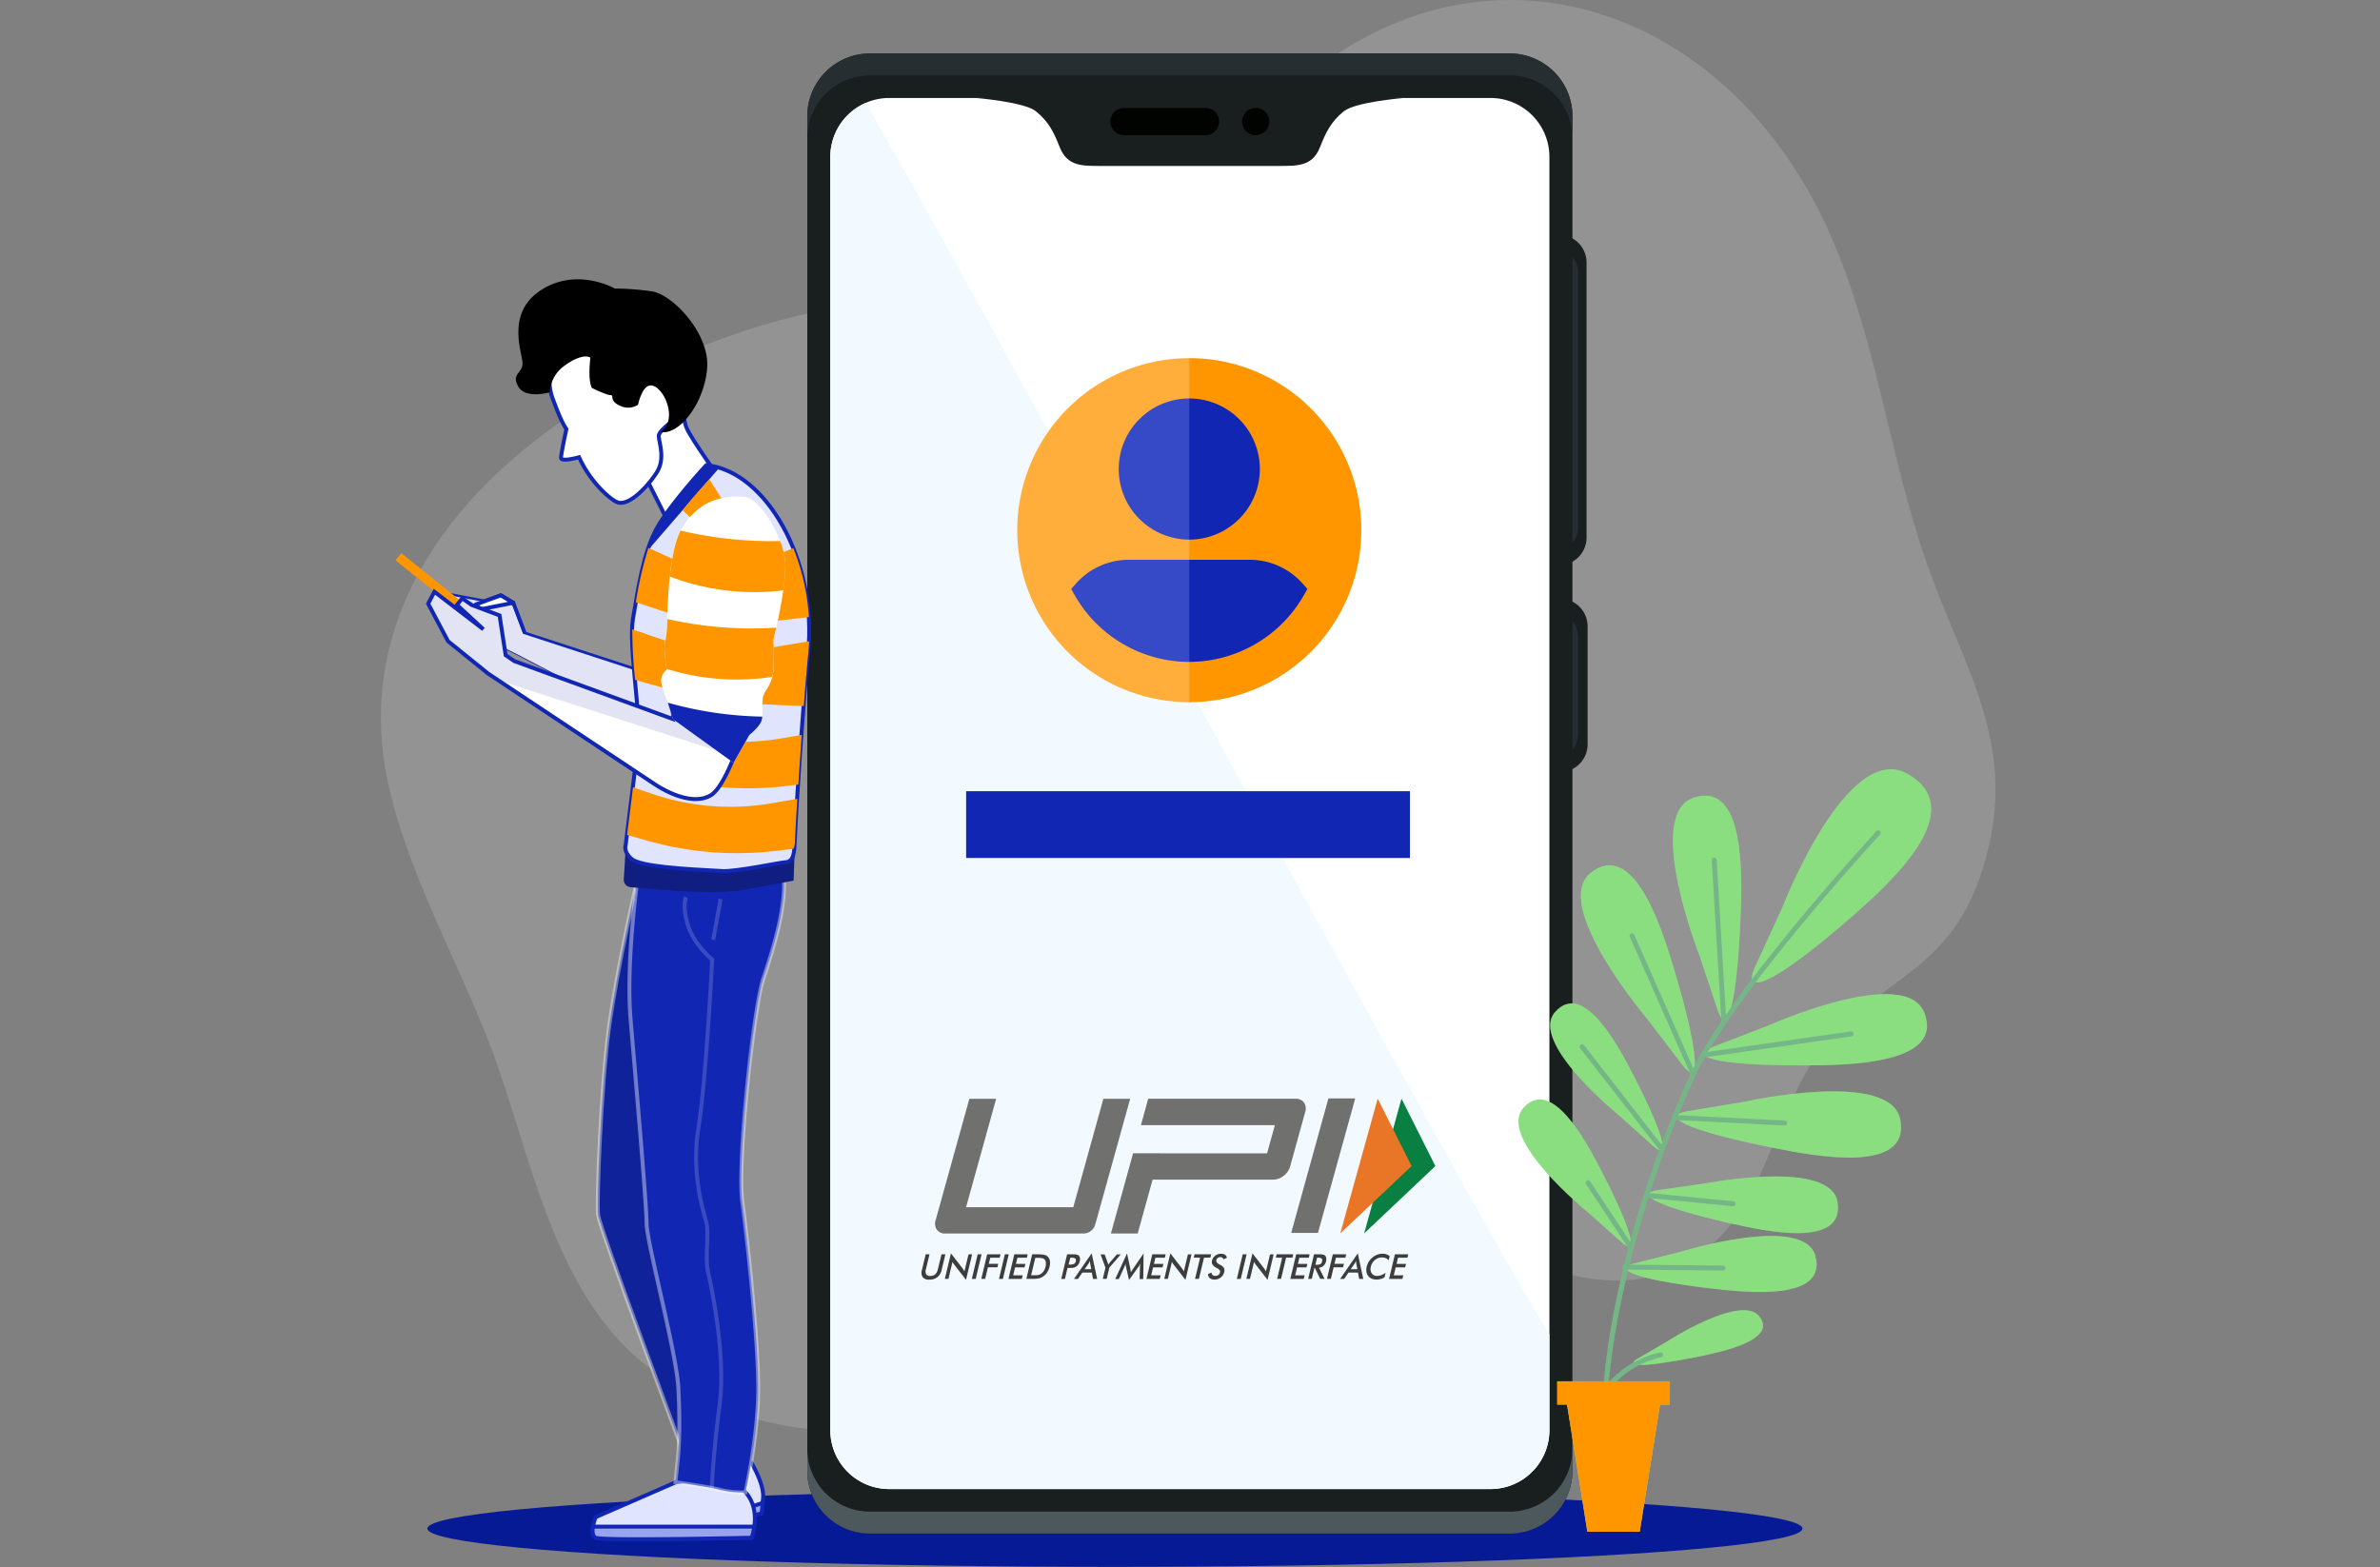 <svg xmlns="http://www.w3.org/2000/svg" xmlns:xlink="http://www.w3.org/1999/xlink" width="606" height="399" viewBox="0 0 606 399">
  <rect x="0" y="0" width="606" height="399" fill="#808080" stroke="none"/>
  <defs>
    <clipPath id="clip-path">
      <path id="Path_28915" data-name="Path 28915" d="M145.674,171.54s7.182,4.892,7.344,16.45c.071,5.065-.456,9.8-1.621,18.091s-8.4,35.311-14.029,38.593-14.374-2.917-14.374-2.917l-42.28-28.068-10.22-8.255-5.065-9.562,1.59-3.039,12.469,9.562-6.716-6.209,1.317-1.671,2.431,1.692,7.091,2.654,1.55,10.129,2.188,1.5L127.8,225.266s-.506-21.768-.132-25.931.891-14.627,5.348-22.214" transform="translate(-65.43 -171.54)" fill="#fff" stroke="#263238" stroke-miterlimit="10" stroke-width="1.004"/>
    </clipPath>
  </defs>
  <g id="Group_29190" data-name="Group 29190" transform="translate(-19446 1035)">
    <g id="Mobile_login-bro" data-name="Mobile login-bro" transform="translate(19488.27 -1078.816)">
      <g id="background-simple--inject-1--inject-3" transform="translate(54.73 43.816)">
        <path id="Path_28854" data-name="Path 28854" d="M413.842,103.765c-25.2-57.464-85.694-79.1-133.423-40.517-18.638,15.052-30.266,39.008-53.088,48.621-21.413,9.015-48.54,6.361-71.7,11.244C106.326,133.444,39.939,172.645,45,233.046c2.218,26.458,20.066,55.843,28.889,80.6,10.129,28.484,16.207,64.118,43.019,81.146,45.967,29.233,101.415,5.338,142.823-18.233,22.285-12.672,34.551-20.461,58.547-16.116,22.214,4.052,42.219,18.233,63.926,1.408,16.3-12.631,17.645-38.228,31.33-53.26,15.417-16.936,31.046-18.162,39.059-43.617,9.714-30.884-4.6-50.181-14.272-77.773S425.714,130.8,413.842,103.765Z" transform="translate(-44.73 -43.816)" fill="rgba(255,255,255,0.41)" opacity="0.371"/>
      </g>
      <g id="Shadow--inject-1--inject-3" transform="translate(66.544 423.264)">
        <ellipse id="Ellipse_13369" data-name="Ellipse 13369" cx="175.071" cy="9.755" rx="175.071" ry="9.755" fill="#071a95"/>
      </g>
      <g id="Group_29161" data-name="Group 29161" transform="translate(163.283 57.43)">
        <g id="Group_29145" data-name="Group 29145" transform="translate(0 0)">
          <g id="Group_29129" data-name="Group 29129" transform="translate(0 0)">
            <g id="Group_29108" data-name="Group 29108" transform="translate(0)">
              <g id="Group_29100" data-name="Group 29100">
                <path id="Path_28744" data-name="Path 28744" d="M561,1106.315a7.087,7.087,0,0,0,7.088,7.087h0a7.087,7.087,0,0,0,7.084-7.087v-30.009a7.086,7.086,0,0,0-7.084-7.086h0a7.086,7.086,0,0,0-7.088,7.086Z" transform="translate(-376.486 -930.423)" fill="#191e1f"/>
                <path id="Path_28745" data-name="Path 28745" d="M562.155,738.436a7.088,7.088,0,0,0,7.087,7.087h0a7.086,7.086,0,0,0,7.084-7.087v-70a7.084,7.084,0,0,0-7.084-7.086h0a7.086,7.086,0,0,0-7.087,7.086Z" transform="translate(-377.906 -615.19)" fill="#191e1f"/>
                <path id="Path_28746" data-name="Path 28746" d="M571.558,749.711c0,3.18,2.1,5.758,4.69,5.758h0c2.589,0,4.688-2.578,4.688-5.758V685.334c0-3.181-2.1-5.758-4.688-5.758h0c-2.589,0-4.69,2.577-4.69,5.758Z" transform="translate(-384.651 -629.278)" fill="#272e31"/>
                <path id="Path_28747" data-name="Path 28747" d="M571.558,1117.594c0,3.18,2.04,5.757,4.557,5.757h0c2.517,0,4.558-2.576,4.558-5.757v-24.386c0-3.179-2.041-5.756-4.558-5.756h0c-2.517,0-4.557,2.577-4.557,5.756Z" transform="translate(-384.388 -944.513)" fill="#272e31"/>
                <path id="Path_28748" data-name="Path 28748" d="M788.162,819.017a15.967,15.967,0,0,1-15.97,15.97H609.312a15.97,15.97,0,0,1-15.969-15.97V474.092a15.97,15.97,0,0,1,15.969-15.97H772.193a15.967,15.967,0,0,1,15.97,15.97Z" transform="translate(-593.343 -458.122)" fill="#191e1f"/>
                <path id="Path_28749" data-name="Path 28749" d="M772.195,458.122H609.312a15.97,15.97,0,0,0-15.969,15.97v5.588a15.969,15.969,0,0,1,15.969-15.968H772.195a15.968,15.968,0,0,1,15.97,15.968v-5.588A15.968,15.968,0,0,0,772.195,458.122Z" transform="translate(-593.343 -458.122)" fill="#272e31"/>
                <path id="Path_28750" data-name="Path 28750" d="M609.312,2044.03H772.193a15.969,15.969,0,0,0,15.97-15.97v-5.588a15.967,15.967,0,0,1-15.97,15.968H609.312a15.97,15.97,0,0,1-15.969-15.968v5.588A15.972,15.972,0,0,0,609.312,2044.03Z" transform="translate(-593.343 -1667.165)" fill="#4d585d"/>
                <path id="Path_28751" data-name="Path 28751" d="M802.243,847.216a15.008,15.008,0,0,1-15.009,15.008H634.149a15.009,15.009,0,0,1-15.009-15.008V523.036a15.008,15.008,0,0,1,15.009-15.008H787.234a15.008,15.008,0,0,1,15.009,15.008Z" transform="translate(-613.281 -496.694)" fill="#fff"/>
                <path id="Path_28752" data-name="Path 28752" d="M628.131,513.6a15.007,15.007,0,0,0-8.99,13.743V851.52a15.009,15.009,0,0,0,15.009,15.007H787.234a15.008,15.008,0,0,0,15.009-15.007V827.155C779.965,791.062,645.718,542.667,628.131,513.6Z" transform="translate(-613.281 -500.998)" fill="#f2faff"/>
                <path id="Path_28753" data-name="Path 28753" d="M839.671,495.823v-.264l-2.66.132-2.66-.132v.264l-51.767,2.569s12.245,1.011,15.172,3.344c3.326,2.653,4.657,5.456,6.121,9.182,1.957,4.974,5.863,4.775,10.84,4.775h44.591c4.981,0,8.885.2,10.84-4.775,1.466-3.726,2.795-6.529,6.121-9.182,2.926-2.333,15.172-3.344,15.172-3.344Z" transform="translate(-739.601 -487.056)" fill="#191e1f"/>
                <g id="Group_29099" data-name="Group 29099" transform="translate(77.183 13.872)">
                  <path id="Path_28754" data-name="Path 28754" d="M960.844,522.659a3.461,3.461,0,0,1-3.461,3.46H936.627a3.461,3.461,0,0,1-3.462-3.46h0a3.459,3.459,0,0,1,3.462-3.46h20.756a3.459,3.459,0,0,1,3.461,3.46Z" transform="translate(-933.165 -519.199)" fill="#000300"/>
                  <path id="Path_28755" data-name="Path 28755" d="M1087.731,522.659a3.46,3.46,0,1,1-3.461-3.46A3.461,3.461,0,0,1,1087.731,522.659Z" transform="translate(-1047.277 -519.199)" fill="#000300"/>
                </g>
              </g>
            </g>
          </g>
          <g id="Group_29128" data-name="Group 29128" transform="translate(29.092 266.062)">
            <g id="Group_29123" data-name="Group 29123" transform="translate(0 39.453)">
              <path id="Path_28785" data-name="Path 28785" d="M927.787,819.608h.979l-.917,3.808a1.617,1.617,0,0,0,.078,1.275,1.156,1.156,0,0,0,1.042.42,1.852,1.852,0,0,0,1.243-.42,2.393,2.393,0,0,0,.684-1.275l.917-3.808h.995l-.933,3.9a3.317,3.317,0,0,1-1.088,1.9,3.129,3.129,0,0,1-2.037.638,2.024,2.024,0,0,1-1.725-.622,2.264,2.264,0,0,1-.171-1.9Z" transform="translate(-926.737 -819.359)" fill="#3d3d3c"/>
              <path id="Path_28786" data-name="Path 28786" d="M941.923,825.484l1.555-6.513,2.954,3.824c.078.109.156.218.233.342s.156.264.249.42l1.041-4.337h.917l-1.555,6.5-3.016-3.9-.233-.327a1.658,1.658,0,0,1-.186-.373l-1.042,4.353h-.917Z" transform="translate(-935.992 -818.971)" fill="#3d3d3c"/>
              <path id="Path_28787" data-name="Path 28787" d="M959.517,825.873l1.492-6.265H962l-1.492,6.265Z" transform="translate(-946.715 -819.359)" fill="#3d3d3c"/>
              <path id="Path_28788" data-name="Path 28788" d="M965.687,825.873l1.492-6.265h3.4l-.2.871h-2.409l-.373,1.554h2.41l-.218.886h-2.41l-.7,2.938h-.994Z" transform="translate(-950.476 -819.359)" fill="#3d3d3c"/>
              <path id="Path_28789" data-name="Path 28789" d="M977.23,825.873l1.492-6.265h.995l-1.492,6.265Z" transform="translate(-957.511 -819.359)" fill="#3d3d3c"/>
              <path id="Path_28790" data-name="Path 28790" d="M983.4,825.873l1.492-6.265h3.4l-.2.871h-2.41l-.373,1.57h2.409l-.218.887h-2.409l-.482,2.021h2.41l-.217.917Z" transform="translate(-961.271 -819.359)" fill="#3d3d3c"/>
              <path id="Path_28791" data-name="Path 28791" d="M995.062,825.873l1.492-6.265h1.337a7.7,7.7,0,0,1,1.8.14,1.861,1.861,0,0,1,.824.451,1.981,1.981,0,0,1,.544,1.057,3.742,3.742,0,0,1-.078,1.477,4.845,4.845,0,0,1-.621,1.477,3.6,3.6,0,0,1-1.057,1.057,3.042,3.042,0,0,1-1.026.451,6.925,6.925,0,0,1-1.617.14h-1.6Zm1.213-.933h.84a4.65,4.65,0,0,0,1.057-.093,2.025,2.025,0,0,0,.668-.311,2.526,2.526,0,0,0,.7-.762,3.422,3.422,0,0,0,.42-1.057,2.767,2.767,0,0,0,.078-1.042,1.432,1.432,0,0,0-.342-.762,1.057,1.057,0,0,0-.544-.311,4.633,4.633,0,0,0-1.1-.093h-.715Z" transform="translate(-968.379 -819.359)" fill="#3d3d3c"/>
              <path id="Path_28792" data-name="Path 28792" d="M1019.432,823.059l-.669,2.813h-.933l1.492-6.265h1.508a4.554,4.554,0,0,1,.964.078.953.953,0,0,1,.482.249,1.036,1.036,0,0,1,.311.591,2.055,2.055,0,0,1-.031.809,2.622,2.622,0,0,1-.358.824,2.14,2.14,0,0,1-.591.59A2.092,2.092,0,0,1,1021,823a5.127,5.127,0,0,1-.995.078h-.575Zm.264-.839h.249a2.516,2.516,0,0,0,1.151-.187.967.967,0,0,0,.435-.653.668.668,0,0,0-.124-.7,1.74,1.74,0,0,0-1.026-.2h-.249Z" transform="translate(-982.256 -819.359)" fill="#3d3d3c"/>
              <path id="Path_28793" data-name="Path 28793" d="M1030.975,825.484l-.311-1.616h-2.425l-1.088,1.616h-1.041l4.508-6.513,1.4,6.513Zm-2.145-2.471h1.695l-.28-1.431a1.9,1.9,0,0,1-.031-.311,3.08,3.08,0,0,1-.016-.389,2.966,2.966,0,0,1-.2.389,3.051,3.051,0,0,1-.186.326Z" transform="translate(-987.302 -818.971)" fill="#3d3d3c"/>
              <path id="Path_28794" data-name="Path 28794" d="M1044.024,825.9l.684-2.86-1.244-3.389h1.042l.777,2.13c.016.062.031.124.062.217s.047.187.078.28l.186-.28c.062-.093.125-.171.187-.249l1.818-2.1h.995l-2.907,3.373-.684,2.86h-.995Z" transform="translate(-997.879 -819.384)" fill="#3d3d3c"/>
              <path id="Path_28795" data-name="Path 28795" d="M1059.313,822.391c0-.046.016-.186.047-.4.015-.186.031-.326.047-.451-.062.14-.125.28-.2.435a3.406,3.406,0,0,1-.279.435l-2.394,3.342-.777-3.4c-.031-.14-.062-.28-.078-.4a3.229,3.229,0,0,1-.031-.389c-.031.124-.078.264-.124.419a3.631,3.631,0,0,1-.187.451l-1.4,3.078h-.917l3-6.529.854,3.949a2.675,2.675,0,0,1,.047.31c.016.14.047.327.078.544.109-.187.249-.4.435-.684a1.394,1.394,0,0,0,.109-.171l2.7-3.949-.093,6.529h-.917Z" transform="translate(-1003.701 -818.971)" fill="#3d3d3c"/>
              <path id="Path_28796" data-name="Path 28796" d="M1073.358,825.873l1.493-6.265h3.4l-.2.871h-2.41l-.373,1.57h2.409l-.217.887h-2.41l-.482,2.021h2.41l-.218.917Z" transform="translate(-1016.098 -819.359)" fill="#3d3d3c"/>
              <path id="Path_28797" data-name="Path 28797" d="M1084.981,825.484l1.555-6.513,2.954,3.824c.078.109.156.218.234.342s.155.264.248.42l1.041-4.337h.917l-1.554,6.5-3.015-3.9-.234-.327a1.675,1.675,0,0,1-.186-.373l-1.042,4.353h-.917Z" transform="translate(-1023.182 -818.971)" fill="#3d3d3c"/>
              <path id="Path_28798" data-name="Path 28798" d="M1106.82,820.438l-1.291,5.394h-.994l1.29-5.394h-1.616l.2-.87h4.228l-.2.87Z" transform="translate(-1034.9 -819.335)" fill="#3d3d3c"/>
              <path id="Path_28799" data-name="Path 28799" d="M1113.559,824.395l.886-.373a.835.835,0,0,0,.265.638,1.088,1.088,0,0,0,.715.217,1.18,1.18,0,0,0,.761-.248,1.131,1.131,0,0,0,.42-.669q.14-.56-.653-.979a.974.974,0,0,0-.171-.093,3,3,0,0,1-1.12-.917,1.336,1.336,0,0,1-.093-1,2.163,2.163,0,0,1,.808-1.243,2.345,2.345,0,0,1,1.446-.482,1.954,1.954,0,0,1,1.072.264,1.029,1.029,0,0,1,.451.762l-.87.4a.938.938,0,0,0-.3-.436.756.756,0,0,0-.466-.14,1.125,1.125,0,0,0-.684.217.99.99,0,0,0-.373.575c-.093.373.172.731.777,1.057a.817.817,0,0,0,.109.062,2.523,2.523,0,0,1,1.041.839,1.4,1.4,0,0,1,.094,1.026,2.474,2.474,0,0,1-.886,1.415,2.578,2.578,0,0,1-1.6.529,1.756,1.756,0,0,1-1.2-.373A1.22,1.22,0,0,1,1113.559,824.395Z" transform="translate(-1040.599 -819.14)" fill="#3d3d3c"/>
              <path id="Path_28800" data-name="Path 28800" d="M1132.31,825.873l1.492-6.265h.995l-1.492,6.265Z" transform="translate(-1052.027 -819.359)" fill="#3d3d3c"/>
              <path id="Path_28801" data-name="Path 28801" d="M1138.519,825.484l1.555-6.513,2.954,3.824c.078.109.155.218.233.342s.156.264.249.42l1.042-4.337h.917l-1.555,6.5-3.016-3.9-.233-.327a1.674,1.674,0,0,1-.187-.373l-1.041,4.353h-.917Z" transform="translate(-1055.811 -818.971)" fill="#3d3d3c"/>
              <path id="Path_28802" data-name="Path 28802" d="M1160.356,820.438l-1.29,5.394h-1l1.291-5.394h-1.617l.2-.87h4.228l-.2.87Z" transform="translate(-1067.529 -819.335)" fill="#3d3d3c"/>
              <path id="Path_28803" data-name="Path 28803" d="M1167.178,825.873l1.493-6.265h3.42l-.2.871h-2.41l-.373,1.57h2.409l-.217.887h-2.409l-.482,2.021h2.409l-.218.917Z" transform="translate(-1073.278 -819.359)" fill="#3d3d3c"/>
              <path id="Path_28804" data-name="Path 28804" d="M1180.4,823.035l-.668,2.8h-.933l1.492-6.265h1.384a4.356,4.356,0,0,1,.917.078,1.011,1.011,0,0,1,.512.264,1.065,1.065,0,0,1,.3.591,1.98,1.98,0,0,1-.031.793,2.287,2.287,0,0,1-.637,1.181,2.12,2.12,0,0,1-1.167.513l1.415,2.844h-1.119l-1.353-2.8Zm.249-.793h.186a2.233,2.233,0,0,0,1.089-.186,1.008,1.008,0,0,0,.42-.669c.077-.342.046-.591-.109-.731a1.553,1.553,0,0,0-.979-.218h-.187Z" transform="translate(-1080.362 -819.335)" fill="#3d3d3c"/>
              <path id="Path_28805" data-name="Path 28805" d="M1191.062,825.873l1.492-6.265h3.4l-.2.871h-2.409l-.373,1.554h2.409l-.218.886h-2.409l-.7,2.938h-.995Z" transform="translate(-1087.834 -819.359)" fill="#3d3d3c"/>
              <path id="Path_28806" data-name="Path 28806" d="M1204.484,825.484l-.311-1.616h-2.425l-1.089,1.616h-1.041l4.508-6.513,1.4,6.513Zm-2.16-2.471h1.694l-.28-1.431a1.961,1.961,0,0,1-.031-.311,3.1,3.1,0,0,1-.016-.389,3,3,0,0,1-.2.389,2.872,2.872,0,0,1-.187.326Z" transform="translate(-1093.05 -818.971)" fill="#3d3d3c"/>
              <path id="Path_28807" data-name="Path 28807" d="M1222.418,820.889a1.99,1.99,0,0,0-.762-.544,2.3,2.3,0,0,0-.948-.186,2.73,2.73,0,0,0-1.788.653,3.1,3.1,0,0,0-1.042,1.71,2.031,2.031,0,0,0,.218,1.679,1.56,1.56,0,0,0,1.383.653,2.909,2.909,0,0,0,1.073-.2,4.422,4.422,0,0,0,1.088-.591l-.28,1.15a3.444,3.444,0,0,1-.98.435,3.956,3.956,0,0,1-1.057.14,3.1,3.1,0,0,1-1.244-.234,2.168,2.168,0,0,1-.887-.7,2.221,2.221,0,0,1-.435-1.057,3.159,3.159,0,0,1,.078-1.306,4.274,4.274,0,0,1,.544-1.29,4.092,4.092,0,0,1,.948-1.057,3.974,3.974,0,0,1,1.213-.7,3.872,3.872,0,0,1,1.322-.233,2.975,2.975,0,0,1,.995.155,2.6,2.6,0,0,1,.823.482Z" transform="translate(-1103.475 -819.117)" fill="#3d3d3c"/>
              <path id="Path_28808" data-name="Path 28808" d="M1231.543,825.873l1.492-6.265h3.4l-.2.871h-2.409l-.373,1.57h2.409l-.218.887h-2.409l-.482,2.021h2.41l-.218.917Z" transform="translate(-1112.506 -819.359)" fill="#3d3d3c"/>
            </g>
            <g id="Group_29127" data-name="Group 29127" transform="translate(3.446 0)">
              <g id="Group_29125" data-name="Group 29125">
                <path id="Path_28809" data-name="Path 28809" d="M1174.56,752.193h-6.824l9.483-34.246h6.824Z" transform="translate(-1077.064 -717.947)" fill="#70706e"/>
                <g id="Group_29124" data-name="Group 29124" transform="translate(44.767 0.093)">
                  <path id="Path_28810" data-name="Path 28810" d="M1099.376,719.165a2.509,2.509,0,0,0-2.192-.98H1059.69l-1.85,6.716h34.106l-1.99,7.166h-27.282v-.016h-6.824l-5.658,20.442h6.824l3.793-13.711h30.67a4.323,4.323,0,0,0,2.7-.98,4.556,4.556,0,0,0,1.664-2.425l3.792-13.71A2.78,2.78,0,0,0,1099.376,719.165Z" transform="translate(-1050.192 -718.185)" fill="#70706e"/>
                </g>
                <path id="Path_28811" data-name="Path 28811" d="M976.349,750.193a3.143,3.143,0,0,1-3.016,2.3H938.155a2.46,2.46,0,0,1-2.145-.979,2.693,2.693,0,0,1-.3-2.425l8.581-30.9h6.824l-7.664,27.608h27.3l7.663-27.608h6.824Z" transform="translate(-935.562 -718.092)" fill="#70706e"/>
              </g>
              <g id="Group_29126" data-name="Group 29126" transform="translate(103.169 0.062)">
                <path id="Path_28812" data-name="Path 28812" d="M1224.815,718.106l8.628,17.162L1215.3,752.429Z" transform="translate(-1209.224 -718.106)" fill="#098041"/>
                <path id="Path_28813" data-name="Path 28813" d="M1209.268,718.106l8.628,17.162-18.157,17.162Z" transform="translate(-1199.738 -718.106)" fill="#e97626"/>
              </g>
            </g>
          </g>
          <g id="user_1_" data-name="user (1)" transform="translate(53.462 77.579)">
            <path id="Path_28836" data-name="Path 28836" d="M123.048,0,95.6,43.8l27.446,43.8a43.8,43.8,0,1,0,0-87.61Z" transform="translate(-79.243)" fill="#ff9600"/>
            <path id="Path_28837" data-name="Path 28837" d="M0,43.8a43.8,43.8,0,0,0,43.8,43.8V0A43.8,43.8,0,0,0,0,43.8Z" fill="#ffae3b"/>
            <path id="Path_28838" data-name="Path 28838" d="M201.469,60,190.212,77.967l11.257,17.967a17.967,17.967,0,0,0,0-35.934Z" transform="translate(-157.664 -49.733)" fill="#1127b4"/>
            <path id="Path_28839" data-name="Path 28839" d="M151,77.967a17.967,17.967,0,0,0,17.967,17.967V60A17.967,17.967,0,0,0,151,77.967Z" transform="translate(-125.162 -49.733)" fill="#3649c7"/>
            <path id="Path_28840" data-name="Path 28840" d="M235.125,306.065A17.982,17.982,0,0,0,221.667,300h-15.4L196,313l10.267,13a33.629,33.629,0,0,0,29.167-16.974l.908-1.6Z" transform="translate(-162.462 -248.666)" fill="#1127b4"/>
            <path id="Path_28841" data-name="Path 28841" d="M94.915,300a17.982,17.982,0,0,0-13.458,6.065l-1.217,1.375.908,1.6a33.629,33.629,0,0,0,29.167,16.974V300Z" transform="translate(-66.511 -248.666)" fill="#3649c7"/>
          </g>
          <rect id="Rectangle_3602" data-name="Rectangle 3602" width="113" height="17" transform="translate(40.447 187.843)" fill="#1127b4"/>
        </g>
      </g>
      <g id="Plant--inject-1--inject-3" transform="translate(344.357 239.696)">
        <path id="Path_28866" data-name="Path 28866" d="M385.588,284.605s-14.12-35.878-1.55-40.142c13.087-4.447,12.51,19.246,12,30.793-1.064,24.675-3.788,29.264-5.824,23.237Zm-4.244,27.987c3.879,5.065,4.974-.182-2.026-23.875-3.282-11.142-10.413-33.68-21.353-25.222-10.5,8.1,14.5,37.478,14.5,37.478Zm-7.5,20.563c3.7,3.282,3.768-.861-5.014-17.969-4.123-8.012-12.844-24.229-19.985-16.207-6.858,7.739,16.511,26.549,16.511,26.549Zm-8.1,24.452c3.7,3.292,3.768-.861-5.014-17.959-4.123-8.012-12.844-24.239-19.985-16.207-6.817,7.759,16.48,26.569,16.48,26.569Zm23.4-49.775c-5.916,2.309-1.216,4.822,23.49,4.751,11.588,0,35.25-.527,30.206-13.4-4.832-12.368-40.021,3.383-40.021,3.383Zm-6.736,16.45c-6.26,1.084-2.147,4.487,22.082,9.329,11.355,2.279,34.642,6.483,32.262-7.091-2.279-13.087-39.9-4.639-39.9-4.639Zm-7.536,20.086c-5.328.77-1.925,3.738,18.445,8.4,9.552,2.188,29.152,6.29,27.45-5.287-1.621-11.142-33.629-4.842-33.629-4.842Zm-5.723,18.608c-5.217,1.327-1.519,3.92,19.246,6.392,9.724,1.155,29.648,3.16,26.741-8.174-2.806-10.879-33.964-1.246-33.964-1.246Zm30.53-75.332c-3.039,6.807,3.272,5.774,24.726-12.945,10.048-8.782,30.206-27.157,14.242-36.3-15.326-8.792-31.806,33.629-31.806,33.629Zm-29.74,99.571c-3.211,1.874-.061,2.6,14.667-.334,6.908-1.367,20.958-4.406,16.207-10.4-4.6-5.774-23.439,6.381-23.439,6.381Z" transform="translate(-339.496 -237.196)" fill="#92e3a9"/>
        <path id="Path_28867" data-name="Path 28867" d="M385.588,284.605s-14.12-35.878-1.55-40.142c13.087-4.447,12.51,19.246,12,30.793-1.064,24.675-3.788,29.264-5.824,23.237Zm-4.244,27.987c3.879,5.065,4.974-.182-2.026-23.875-3.282-11.142-10.413-33.68-21.353-25.222-10.5,8.1,14.5,37.478,14.5,37.478Zm-7.5,20.563c3.7,3.282,3.768-.861-5.014-17.969-4.123-8.012-12.844-24.229-19.985-16.207-6.858,7.739,16.511,26.549,16.511,26.549Zm-8.1,24.452c3.7,3.292,3.768-.861-5.014-17.959-4.123-8.012-12.844-24.239-19.985-16.207-6.817,7.759,16.48,26.569,16.48,26.569Zm23.4-49.775c-5.916,2.309-1.216,4.822,23.49,4.751,11.588,0,35.25-.527,30.206-13.4-4.832-12.368-40.021,3.383-40.021,3.383Zm-6.736,16.45c-6.26,1.084-2.147,4.487,22.082,9.329,11.355,2.279,34.642,6.483,32.262-7.091-2.279-13.087-39.9-4.639-39.9-4.639Zm-7.536,20.086c-5.328.77-1.925,3.738,18.445,8.4,9.552,2.188,29.152,6.29,27.45-5.287-1.621-11.142-33.629-4.842-33.629-4.842Zm-5.723,18.608c-5.217,1.327-1.519,3.92,19.246,6.392,9.724,1.155,29.648,3.16,26.741-8.174-2.806-10.879-33.964-1.246-33.964-1.246Zm30.53-75.332c-3.039,6.807,3.272,5.774,24.726-12.945,10.048-8.782,30.206-27.157,14.242-36.3-15.326-8.792-31.806,33.629-31.806,33.629Zm-29.74,99.571c-3.211,1.874-.061,2.6,14.667-.334,6.908-1.367,20.958-4.406,16.207-10.4-4.6-5.774-23.439,6.381-23.439,6.381Z" transform="translate(-339.496 -237.196)" fill="#7dd321" opacity="0.3"/>
        <path id="Path_28868" data-name="Path 28868" d="M391.619,301.11l-2.461-40.953m-5.328,54.465L368.271,279.4m55.711,24.979L386.7,309.73M375.766,333.6l-20.188-25.9m23.733,17.959,27.815,1.4m-34.4,18.466L394,347.634m-26.407,10.514-10.565-15.893m9.349,21.5,25.009.233m-30.074,46.686A.638.638,0,0,0,361.9,410c-1.59-23.885,7.648-63,22.467-95.114,9.471-20.522,46.595-60.857,46.99-61.262a.638.638,0,0,0,0-.9.628.628,0,0,0-.891,0c-.375.405-37.651,40.892-47.2,61.6-15.093,32.89-24.209,71.3-22.588,95.762a.648.648,0,0,0,.638.6Zm30.3-108.941a.638.638,0,0,0,.6-.669L389.785,260.1a.628.628,0,0,0-.669-.6.638.638,0,0,0-.6.669l2.461,40.953a.628.628,0,0,0,.628.6ZM384.052,315.2a.638.638,0,0,0,.324-.831l-15.569-35.22a.63.63,0,0,0-1.155.506l15.559,35.22a.638.638,0,0,0,.577.385.629.629,0,0,0,.3-.061Zm2.694-4.862,37.266-5.328a.638.638,0,1,0-.172-1.256l-37.266,5.328a.629.629,0,1,0,.081,1.256Zm-10.626,23.773a.638.638,0,0,0,.111-.891l-20.2-25.951a.639.639,0,1,0-1.013.78L375.26,334.04a.628.628,0,0,0,.5.243.638.638,0,0,0,.405-.172Zm31.563-7.02a.638.638,0,0,0-.608-.658l-27.764-1.408a.638.638,0,0,0-.061,1.266l27.815,1.408h0a.638.638,0,0,0,.658-.608Zm-13.1,20.6a.628.628,0,0,0-.567-.7l-21.272-2.1a.628.628,0,0,0-.689.567.638.638,0,0,0,.567.689l21.272,2.107h.061a.628.628,0,0,0,.669-.567ZM367.9,358.675a.638.638,0,0,0,.182-.881L357.564,341.9a.648.648,0,0,0-.881-.172.638.638,0,0,0-.182.881L367.015,358.5a.659.659,0,0,0,.537.284.608.608,0,0,0,.385-.111Zm24.128,5.318a.648.648,0,0,0-.628-.638l-25.009-.233h0a.628.628,0,0,0-.628.628.618.618,0,0,0,.628.638l25.009.233h0a.638.638,0,0,0,.668-.628Zm-33.558,37.4c.051-.111,4.315-11.861,17.139-14.667a.638.638,0,0,0,.486-.76.648.648,0,0,0-.76-.476c-13.523,2.958-18.01,15.366-18.061,15.488a.648.648,0,0,0,.4.81h.2a.628.628,0,0,0,.638-.395Zm2.846,9.289A.638.638,0,0,0,361.9,410c-1.59-23.885,7.648-63,22.467-95.114,9.471-20.522,46.595-60.857,46.99-61.262a.638.638,0,0,0,0-.9.628.628,0,0,0-.891,0c-.375.405-37.651,40.892-47.2,61.6-15.093,32.89-24.209,71.3-22.588,95.762a.648.648,0,0,0,.638.6Zm30.3-108.941a.638.638,0,0,0,.6-.669L389.785,260.1a.628.628,0,0,0-.669-.6.638.638,0,0,0-.6.669l2.461,40.953a.628.628,0,0,0,.628.6ZM384.052,315.2a.638.638,0,0,0,.324-.831l-15.569-35.22a.63.63,0,0,0-1.155.506l15.559,35.22a.638.638,0,0,0,.577.385.629.629,0,0,0,.3-.061Zm2.694-4.862,37.266-5.328a.638.638,0,1,0-.172-1.256l-37.266,5.328a.629.629,0,1,0,.081,1.256Zm-10.626,23.773a.638.638,0,0,0,.111-.891l-20.2-25.951a.639.639,0,0,0-1.013.78L375.26,334.04a.628.628,0,0,0,.5.243.638.638,0,0,0,.405-.172Zm31.563-7.02a.638.638,0,0,0-.608-.658l-27.764-1.408a.638.638,0,0,0-.061,1.266l27.815,1.408h0a.638.638,0,0,0,.658-.608Zm-13.1,20.6a.628.628,0,0,0-.567-.7l-21.272-2.1a.628.628,0,0,0-.689.567.638.638,0,0,0,.567.689l21.272,2.107h.061a.628.628,0,0,0,.668-.567ZM367.9,358.675a.638.638,0,0,0,.182-.881L357.564,341.9a.648.648,0,0,0-.881-.172.638.638,0,0,0-.182.881L367.015,358.5a.659.659,0,0,0,.537.284.608.608,0,0,0,.385-.111Zm24.128,5.318a.648.648,0,0,0-.628-.638l-25.009-.233h0a.628.628,0,0,0-.628.628.618.618,0,0,0,.628.638l25.009.233h0a.638.638,0,0,0,.668-.628Zm-33.558,37.4c.051-.111,4.315-11.861,17.139-14.667a.638.638,0,0,0,.486-.76.648.648,0,0,0-.76-.476c-13.523,2.958-18.01,15.366-18.061,15.488a.648.648,0,0,0,.4.81h.2a.628.628,0,0,0,.638-.4Z" transform="translate(-339.297 -236.997)" fill="#92e3a9"/>
        <path id="Path_28869" data-name="Path 28869" d="M391.619,301.11l-2.461-40.953m-5.328,54.465L368.271,279.4m55.711,24.979L386.7,309.73M375.766,333.6l-20.188-25.9m23.733,17.959,27.815,1.4m-34.4,18.466L394,347.634m-26.407,10.514-10.565-15.893m9.349,21.5,25.009.233m-30.074,46.686A.638.638,0,0,0,361.9,410c-1.59-23.885,7.648-63,22.467-95.114,9.471-20.522,46.595-60.857,46.99-61.262a.638.638,0,0,0,0-.9.628.628,0,0,0-.891,0c-.375.405-37.651,40.892-47.2,61.6-15.093,32.89-24.209,71.3-22.588,95.762a.648.648,0,0,0,.638.6Zm30.3-108.941a.638.638,0,0,0,.6-.669L389.785,260.1a.628.628,0,0,0-.669-.6.638.638,0,0,0-.6.669l2.461,40.953a.628.628,0,0,0,.628.6ZM384.052,315.2a.638.638,0,0,0,.324-.831l-15.569-35.22a.63.63,0,0,0-1.155.506l15.559,35.22a.638.638,0,0,0,.577.385.629.629,0,0,0,.3-.061Zm2.694-4.862,37.266-5.328a.638.638,0,1,0-.172-1.256l-37.266,5.328a.629.629,0,1,0,.081,1.256Zm-10.626,23.773a.638.638,0,0,0,.111-.891l-20.2-25.951a.639.639,0,1,0-1.013.78L375.26,334.04a.628.628,0,0,0,.5.243.638.638,0,0,0,.405-.172Zm31.563-7.02a.638.638,0,0,0-.608-.658l-27.764-1.408a.638.638,0,0,0-.061,1.266l27.815,1.408h0a.638.638,0,0,0,.658-.608Zm-13.1,20.6a.628.628,0,0,0-.567-.7l-21.272-2.1a.628.628,0,0,0-.689.567.638.638,0,0,0,.567.689l21.272,2.107h.061a.628.628,0,0,0,.669-.567ZM367.9,358.675a.638.638,0,0,0,.182-.881L357.564,341.9a.648.648,0,0,0-.881-.172.638.638,0,0,0-.182.881L367.015,358.5a.659.659,0,0,0,.537.284.608.608,0,0,0,.385-.111Zm24.128,5.318a.648.648,0,0,0-.628-.638l-25.009-.233h0a.628.628,0,0,0-.628.628.618.618,0,0,0,.628.638l25.009.233h0a.638.638,0,0,0,.668-.628Zm-33.558,37.4c.051-.111,4.315-11.861,17.139-14.667a.638.638,0,0,0,.486-.76.648.648,0,0,0-.76-.476c-13.523,2.958-18.01,15.366-18.061,15.488a.648.648,0,0,0,.4.81h.2a.628.628,0,0,0,.638-.395Zm2.846,9.289A.638.638,0,0,0,361.9,410c-1.59-23.885,7.648-63,22.467-95.114,9.471-20.522,46.595-60.857,46.99-61.262a.638.638,0,0,0,0-.9.628.628,0,0,0-.891,0c-.375.405-37.651,40.892-47.2,61.6-15.093,32.89-24.209,71.3-22.588,95.762a.648.648,0,0,0,.638.6Zm30.3-108.941a.638.638,0,0,0,.6-.669L389.785,260.1a.628.628,0,0,0-.669-.6.638.638,0,0,0-.6.669l2.461,40.953a.628.628,0,0,0,.628.6ZM384.052,315.2a.638.638,0,0,0,.324-.831l-15.569-35.22a.63.63,0,0,0-1.155.506l15.559,35.22a.638.638,0,0,0,.577.385.629.629,0,0,0,.3-.061Zm2.694-4.862,37.266-5.328a.638.638,0,1,0-.172-1.256l-37.266,5.328a.629.629,0,1,0,.081,1.256Zm-10.626,23.773a.638.638,0,0,0,.111-.891l-20.2-25.951a.639.639,0,0,0-1.013.78L375.26,334.04a.628.628,0,0,0,.5.243.638.638,0,0,0,.405-.172Zm31.563-7.02a.638.638,0,0,0-.608-.658l-27.764-1.408a.638.638,0,0,0-.061,1.266l27.815,1.408h0a.638.638,0,0,0,.658-.608Zm-13.1,20.6a.628.628,0,0,0-.567-.7l-21.272-2.1a.628.628,0,0,0-.689.567.638.638,0,0,0,.567.689l21.272,2.107h.061a.628.628,0,0,0,.668-.567ZM367.9,358.675a.638.638,0,0,0,.182-.881L357.564,341.9a.648.648,0,0,0-.881-.172.638.638,0,0,0-.182.881L367.015,358.5a.659.659,0,0,0,.537.284.608.608,0,0,0,.385-.111Zm24.128,5.318a.648.648,0,0,0-.628-.638l-25.009-.233h0a.628.628,0,0,0-.628.628.618.618,0,0,0,.628.638l25.009.233h0a.638.638,0,0,0,.668-.628Zm-33.558,37.4c.051-.111,4.315-11.861,17.139-14.667a.638.638,0,0,0,.486-.76.648.648,0,0,0-.76-.476c-13.523,2.958-18.01,15.366-18.061,15.488a.648.648,0,0,0,.4.81h.2a.628.628,0,0,0,.638-.4Z" transform="translate(-339.297 -236.997)" opacity="0.2"/>
        <path id="Path_28870" data-name="Path 28870" d="M377.926,391.03H349.25v5.936h2.5l5.176,32.383h13.32l5.176-32.383h2.5Z" transform="translate(-339.37 -235.206)" fill="#92e3a9"/>
        <path id="Path_28871" data-name="Path 28871" d="M377.926,391.03H349.25v5.936h2.5l5.176,32.383h13.32l5.176-32.383h2.5Z" transform="translate(-339.37 -235.206)" fill="#ff9600"/>
      </g>
      <g id="Character--inject-1--inject-3" transform="translate(61.561 114.938)">
        <path id="Path_28872" data-name="Path 28872" d="M123.387,214.1,90.031,203.213l-2.968-7.84-6.777-.213-12.3-2.33,1.479,2.542,15.478,11.233,3.819,1.9,34.885,18.223Z" transform="translate(-60.211 -113.011)" fill="#fff" stroke="#1127b4" stroke-miterlimit="10" stroke-width="1.004"/>
        <path id="Path_28873" data-name="Path 28873" d="M86.942,195.364l-3.181-1.9-6.351,2.33,1.053,1.266Z" transform="translate(-60.089 -113.003)" fill="#fff" stroke="#263238" stroke-linejoin="round" stroke-width="1.004"/>
        <path id="Path_28874" data-name="Path 28874" d="M123.387,214.1,90.031,203.213l-2.968-7.84-6.777-.213-12.3-2.33,1.479,2.542,15.478,11.233,3.819,1.9,34.885,18.223Z" transform="translate(-60.846 -113.011)" fill="#e2e4f5"/>
        <path id="Path_28877" data-name="Path 28877" d="M123.387,214.1,90.031,203.213l-2.968-7.84-6.777-.213-12.3-2.33,1.479,2.542,15.478,11.233,3.819,1.9,34.885,18.223Z" transform="translate(-60.211 -113.011)" fill="none"/>
        <path id="Path_28878" data-name="Path 28878" d="M86.942,195.364l-3.181-1.9-6.351,2.33,1.053,1.266Z" transform="translate(-60.089 -113.003)" fill="#fff"/>
        <path id="Path_28881" data-name="Path 28881" d="M86.942,195.364l-3.181-1.9-6.351,2.33,1.053,1.266Z" transform="translate(-60.089 -113.003)" fill="none" stroke="#1127b4" stroke-linejoin="round" stroke-width="1.004"/>
        <path id="Path_28882" data-name="Path 28882" d="M129.821,144.09s-.517,4.558.77,7.486,8.428,12.844,8.428,12.844l-13.33,10.686s-5.531-11.142-6.584-12.945-2.32-9.562,1.114-15.123S128.6,139.977,129.821,144.09Z" transform="translate(-59.565 -113.671)" fill="#fff" stroke="#1127b4" stroke-width="1"/>
        <path id="Path_28886" data-name="Path 28886" d="M134.242,136.011c-.82-5.065-6.625-15.366-15.832-14.971-5.976.263-8.772,1.469-11.365,2.938a33.426,33.426,0,0,0-5.875,4.4c-4.5,5.4-6.078,6.878-5.206,11.011a12.4,12.4,0,0,0,.76,4.842c1.378,3.677,2.32,6.078,3.515,7.83-.365,1.712-1.317,6.23-1.367,7.263s3.039.314,4.6-.081c2.9,6.483,8.2,10.98,9.856,11.5,2.877.9,7.425-3.829,9.836-7.5s.588-7.789.6-9.43,5.419-5.247,7.425-6.392S135.052,141.066,134.242,136.011Z" transform="translate(-59.852 -113.939)" fill="#fff" stroke="#1127b4" stroke-width="1"/>
        <path id="Path_28893" data-name="Path 28893" d="M122.183,117.1a71.979,71.979,0,0,0-9.532-.729s-9.542-5.5-18.709.365-4.761,16.136-4.761,18.7-2.937,2.573-1.1,5.875,8.033,1.479,8.033,1.479a8.813,8.813,0,0,1,3.312-6.432c3.3-2.563,5.936-3.12,7.03-2.38,0,0-.729,5.5.365,7.7,0,0,3.667,1.833,4.771,1.833s-.719,1.55,2.938,2.927a4.578,4.578,0,0,0,4.052-.476c.537-2.228,1.712-5.581,3.9-4.8,3.211,1.145,6.138,9.045,1.793,11.74,5.227.952,11.558-8.3,11.932-16.723S127.612,118.051,122.183,117.1Z" transform="translate(-59.959 -114.03)"/>
        <path id="Path_28899" data-name="Path 28899" d="M146.686,410.81s3.819,5.936,3.393,9.755l-.415,3.819s-14.009,3.839-16.977,3.839-18.678-1.489-18.678-1.489l-.679-2.694a.891.891,0,0,1,.486-1.013l14.009-6.533,4.416-4.832Z" transform="translate(-59.625 -110.192)" fill="#e0e4ff" stroke="#1127b4" stroke-miterlimit="10" stroke-width="1.004"/>
        <path id="Path_28900" data-name="Path 28900" d="M134.812,425.095c3.8.294,11.011-2.026,15.194-3.5l-.294,2.654s-14.06,3.839-17.027,3.839-18.678-1.489-18.678-1.489l-.486-1.925C116.032,424.679,129.788,424.71,134.812,425.095Z" transform="translate(-59.622 -110.053)" fill="#99a4ef" stroke="#1127b4" stroke-miterlimit="10" stroke-width="1.004"/>
        <path id="Path_28901" data-name="Path 28901" d="M127.93,416.426,107.54,425.3s-1.742,4.366,0,5.237,39.727,0,39.727,0,2.623-6.9-1.519-11.527S127.93,416.426,127.93,416.426Z" transform="translate(-59.71 -110.125)" fill="#e0e4ff" stroke="#1127b4" stroke-miterlimit="10" stroke-width="1.004"/>
        <path id="Path_28902" data-name="Path 28902" d="M147.267,430.386s-37.985.871-39.727,0c-.841-.425-.871-1.651-.679-2.816h41.074a15.451,15.451,0,0,1-.669,2.816Z" transform="translate(-59.71 -109.976)" fill="#99a4ef" stroke="#1127b4" stroke-miterlimit="10" stroke-width="1.004"/>
        <path id="Path_28903" data-name="Path 28903" d="M118.27,264.257s-5.328,23.611-7.344,38.38-3.2,44.356-2.775,47.75,21.636,60.249,21.636,60.249L131.9,415.7l14.85-2.968s-6.787-21.636-9.329-33.518-8.1-31.4-8.1-34.794,13.168-68.2,14.11-72.455,5.217-10.788,5.217-10.788l-28.433-.577Z" transform="translate(-59.693 -112.135)" fill="#0f229a" stroke="rgba(255,255,255,0.4)" stroke-miterlimit="10" stroke-width="1.004"/>
        <path id="Path_28904" data-name="Path 28904" d="M118.167,264.3s-3.12,21.565-1.833,36.557,4.052,46.909,4.052,51.659,7.668,33.123,8.1,42.037c.679,12.874-.274,19.246-.274,19.246l-.456,4.67s8.944,1.276,10.9,1.833a24.209,24.209,0,0,0,6.918.75s3.252-14.313,3.252-26.508-2.7-37.3-4.052-47.466,2.9-49.4,5.308-56.724,7.678-22.831,4.133-30.753S118.167,264.3,118.167,264.3Z" transform="translate(-59.59 -112.181)" fill="#1127b4" stroke="rgba(255,255,255,0.4)" stroke-miterlimit="10" stroke-width="1.004"/>
        <path id="Path_28905" data-name="Path 28905" d="M158.176,255.65l-.324,9.643s-5.774,1.145-13.553,2.492c-6.422,1.114-22.548-.294-27.977-.82a1.884,1.884,0,0,1-1.712-2.026l.527-8.711Z" transform="translate(-59.608 -112.199)" fill="#0f1e80"/>
        <path id="Path_28906" data-name="Path 28906" d="M135.6,160.75s-9.116,9.856-12.55,15.984-4.791,15.518-6.078,22.913,2.2,24.756,1.216,32.728l-3.11,25.111s-.669,1.7,1.57,3.566,13.168,2.542,23.044,3.039c3.606.182,14.374-2.137,16.136-2.249,2.127-.132,2.2-2.836,2.289-4.963.425-10,2.228-36.648,3.414-48.256C163.975,184.949,150.615,162.1,135.6,160.75Z" transform="translate(-59.603 -113.426)" fill="#e0e4fc" stroke="#1127b4" stroke-miterlimit="10" stroke-width="1.004"/>
        <path id="Path_28907" data-name="Path 28907" d="M160.4,221.549c.405-5.257.81-10.028,1.165-13.462.1-1.013.162-2.026.213-3.039L137.556,209.1,116.75,202.01a115.255,115.255,0,0,0,.729,12.885l20.411,5.713Z" transform="translate(-59.581 -112.892)" fill="#ff9600" style="mix-blend-mode: multiply;isolation: isolate"/>
        <path id="Path_28909" data-name="Path 28909" d="M135.532,160.75s-9.116,9.856-12.55,15.984a31.087,31.087,0,0,0-2.461,5.855l18.334-21.18A17.221,17.221,0,0,0,135.532,160.75Z" transform="translate(-59.532 -113.426)" fill="#1127b4"/>
        <path id="Path_28908" data-name="Path 28908" d="M137.121,165.811s-4.208,4.562-6.811,7.864L144.1,186.789l5.065-2.026Z" transform="translate(-60.345 -114.901)" fill="#ff9600"/>
        <path id="Path_28910" data-name="Path 28910" d="M117.65,195.387l19.894,6.544,24.158-2.775a56.652,56.652,0,0,0-3.961-17.534l-19.479,7.81-17.412-7.891A91.642,91.642,0,0,0,117.65,195.387Z" transform="translate(-59.569 -113.157)" fill="#ff9600" style="mix-blend-mode: multiply;isolation: isolate"/>
        <path id="Path_28911" data-name="Path 28911" d="M151.926,245.833a61.6,61.6,0,0,1-30.125-2.461l-4.852-1.661-1.509,12.155,5.531,1.55a83.393,83.393,0,0,0,32.343,2.492l4.467-.537a4.052,4.052,0,0,0,.385-1.57c.122-2.7.334-6.635.608-11.142Z" transform="translate(-59.597 -112.379)" fill="#ff9600" style="mix-blend-mode: multiply;isolation: isolate"/>
        <path id="Path_28912" data-name="Path 28912" d="M154.6,229.5a61.363,61.363,0,0,1-30.125-2.472L118.3,224.91a39.911,39.911,0,0,1-.091,6.625l-.719,5.845,6.159,1.722a83.355,83.355,0,0,0,32.333,2.5l3.039-.365c.253-4.052.547-8.367.861-12.631Z" transform="translate(-59.571 -112.596)" fill="#ff9600" style="mix-blend-mode: multiply;isolation: isolate"/>
        <rect id="Rectangle_3609" data-name="Rectangle 3609" width="29.131" height="2.347" transform="matrix(-0.779, -0.627, 0.627, -0.779, 19.585, 89.815)" fill="#ff9600"/>
        <path id="Path_28913" data-name="Path 28913" d="M145.674,171.54s7.182,4.892,7.344,16.45c.071,5.065-.456,9.8-1.621,18.091s-8.4,35.311-14.029,38.593-14.374-2.917-14.374-2.917l-42.28-28.068-10.22-8.255-5.065-9.562,1.59-3.039,12.469,9.562-6.716-6.209,1.317-1.671,2.431,1.692,7.091,2.654,1.55,10.129,2.188,1.5L127.8,225.266s-.506-21.768-.132-25.931.891-14.627,5.348-22.214" transform="translate(-60.244 -113.286)" fill="#fff"/>
        <g id="Group_29160" data-name="Group 29160" transform="translate(5.186 58.254)" clip-path="url(#clip-path)">
          <path id="Path_28914" data-name="Path 28914" d="M127.512,208.544c0,7.516.253,16.45.253,16.45L87.359,210.276l-2.188-1.5-1.55-10.129-7.091-2.654-2.421-1.722-1.317,1.671,6.7,6.179L67.019,192.56l-1.509,2.988,5.065,9.562,10.22,8.306,2.573,1.712,55.863,18Z" transform="translate(-65.429 -171.268)" fill="#c6caeb" opacity="0.5" style="mix-blend-mode: multiply;isolation: isolate"/>
        </g>
        <path id="Path_28916" data-name="Path 28916" d="M145.674,171.54s7.182,4.892,7.344,16.45c.071,5.065-.456,9.8-1.621,18.091s-8.4,35.311-14.029,38.593-14.374-2.917-14.374-2.917l-42.28-28.068-10.22-8.255-5.065-9.562,1.59-3.039,12.469,9.562-6.716-6.209,1.317-1.671,2.431,1.692,7.091,2.654,1.55,10.129,2.188,1.5L127.8,225.266s-.506-21.768-.132-25.931.891-14.627,5.348-22.214" transform="translate(-60.244 -113.286)" fill="none" stroke="#1127b4" stroke-miterlimit="10" stroke-width="1.004"/>
        <path id="Path_28917" data-name="Path 28917" d="M127.039,225.3l15.437,11.142,4-7.091s2.765-2.178,3.171-3.819-.111-4.3.3-5.946,2.482-3.181,2.674-7.151,0-7.283,0-7.283,3.343-13.745,2.978-19.722-6.128-16.541-10.747-16.774-10.626.466-15.285,7.516-3.707,27.633-4.437,28.919.284,7.637.284,7.637A3.555,3.555,0,0,0,124,215.3c-.081,1.651,1.7,5.713,1.7,5.713Z" transform="translate(-59.487 -113.324)" fill="#fff"/>
        <path id="Path_28918" data-name="Path 28918" d="M125.528,199.41a28.584,28.584,0,0,1-.4,5.277c-.648,1.155.091,6.371.253,7.435a60.128,60.128,0,0,0,26.853,2.026,10.019,10.019,0,0,0,.344-2.158,72.807,72.807,0,0,0,0-7.283s.294-1.226.7-3.089A97.767,97.767,0,0,1,125.528,199.41Z" transform="translate(-59.476 -112.926)" fill="#ff9600" style="mix-blend-mode: multiply;isolation: isolate"/>
        <path id="Path_28919" data-name="Path 28919" d="M128.915,177.19c-1.448,2.907-2.259,7.273-2.725,11.7a60.34,60.34,0,0,0,28.879,3.515,38.633,38.633,0,0,0,.517-7.091,19.733,19.733,0,0,0-1.317-5.47,100.139,100.139,0,0,1-25.354-2.654Z" transform="translate(-59.458 -113.213)" fill="#ff9600" style="mix-blend-mode: multiply;isolation: isolate"/>
        <path id="Path_28920" data-name="Path 28920" d="M125.68,220.45l1.307,4.183,15.437,11.142,4-7.091s2.765-2.178,3.171-3.819a4.5,4.5,0,0,0,.132-.871A94.394,94.394,0,0,1,125.68,220.45Z" transform="translate(-59.465 -112.654)" fill="#1127b4"/>
        <path id="Path_28921" data-name="Path 28921" d="M136.8,420.013s.344-8.772,2.026-21.6-2.36-31.036-3.039-34.075.344-9.785-.334-12.155-3.961-12.479-2.026-24.209,3.5-42.736,3.5-42.736-4.872-3.961-6.3-9.116-.334-6.777-.334-6.777" transform="translate(-59.411 -112.021)" fill="none" stroke="rgba(255,255,255,0.17)" stroke-miterlimit="10" stroke-width="1.004"/>
        <line id="Line_412" data-name="Line 412" x1="1.874" y2="10.372" transform="translate(77.772 157.805)" fill="none" stroke="rgba(255,255,255,0.17)" stroke-miterlimit="10" stroke-width="1.004"/>
      </g>
    </g>
    <rect id="Rectangle_3611" data-name="Rectangle 3611" width="606" height="399" transform="translate(19446 -1035)" fill="none"/>
  </g>
</svg>
